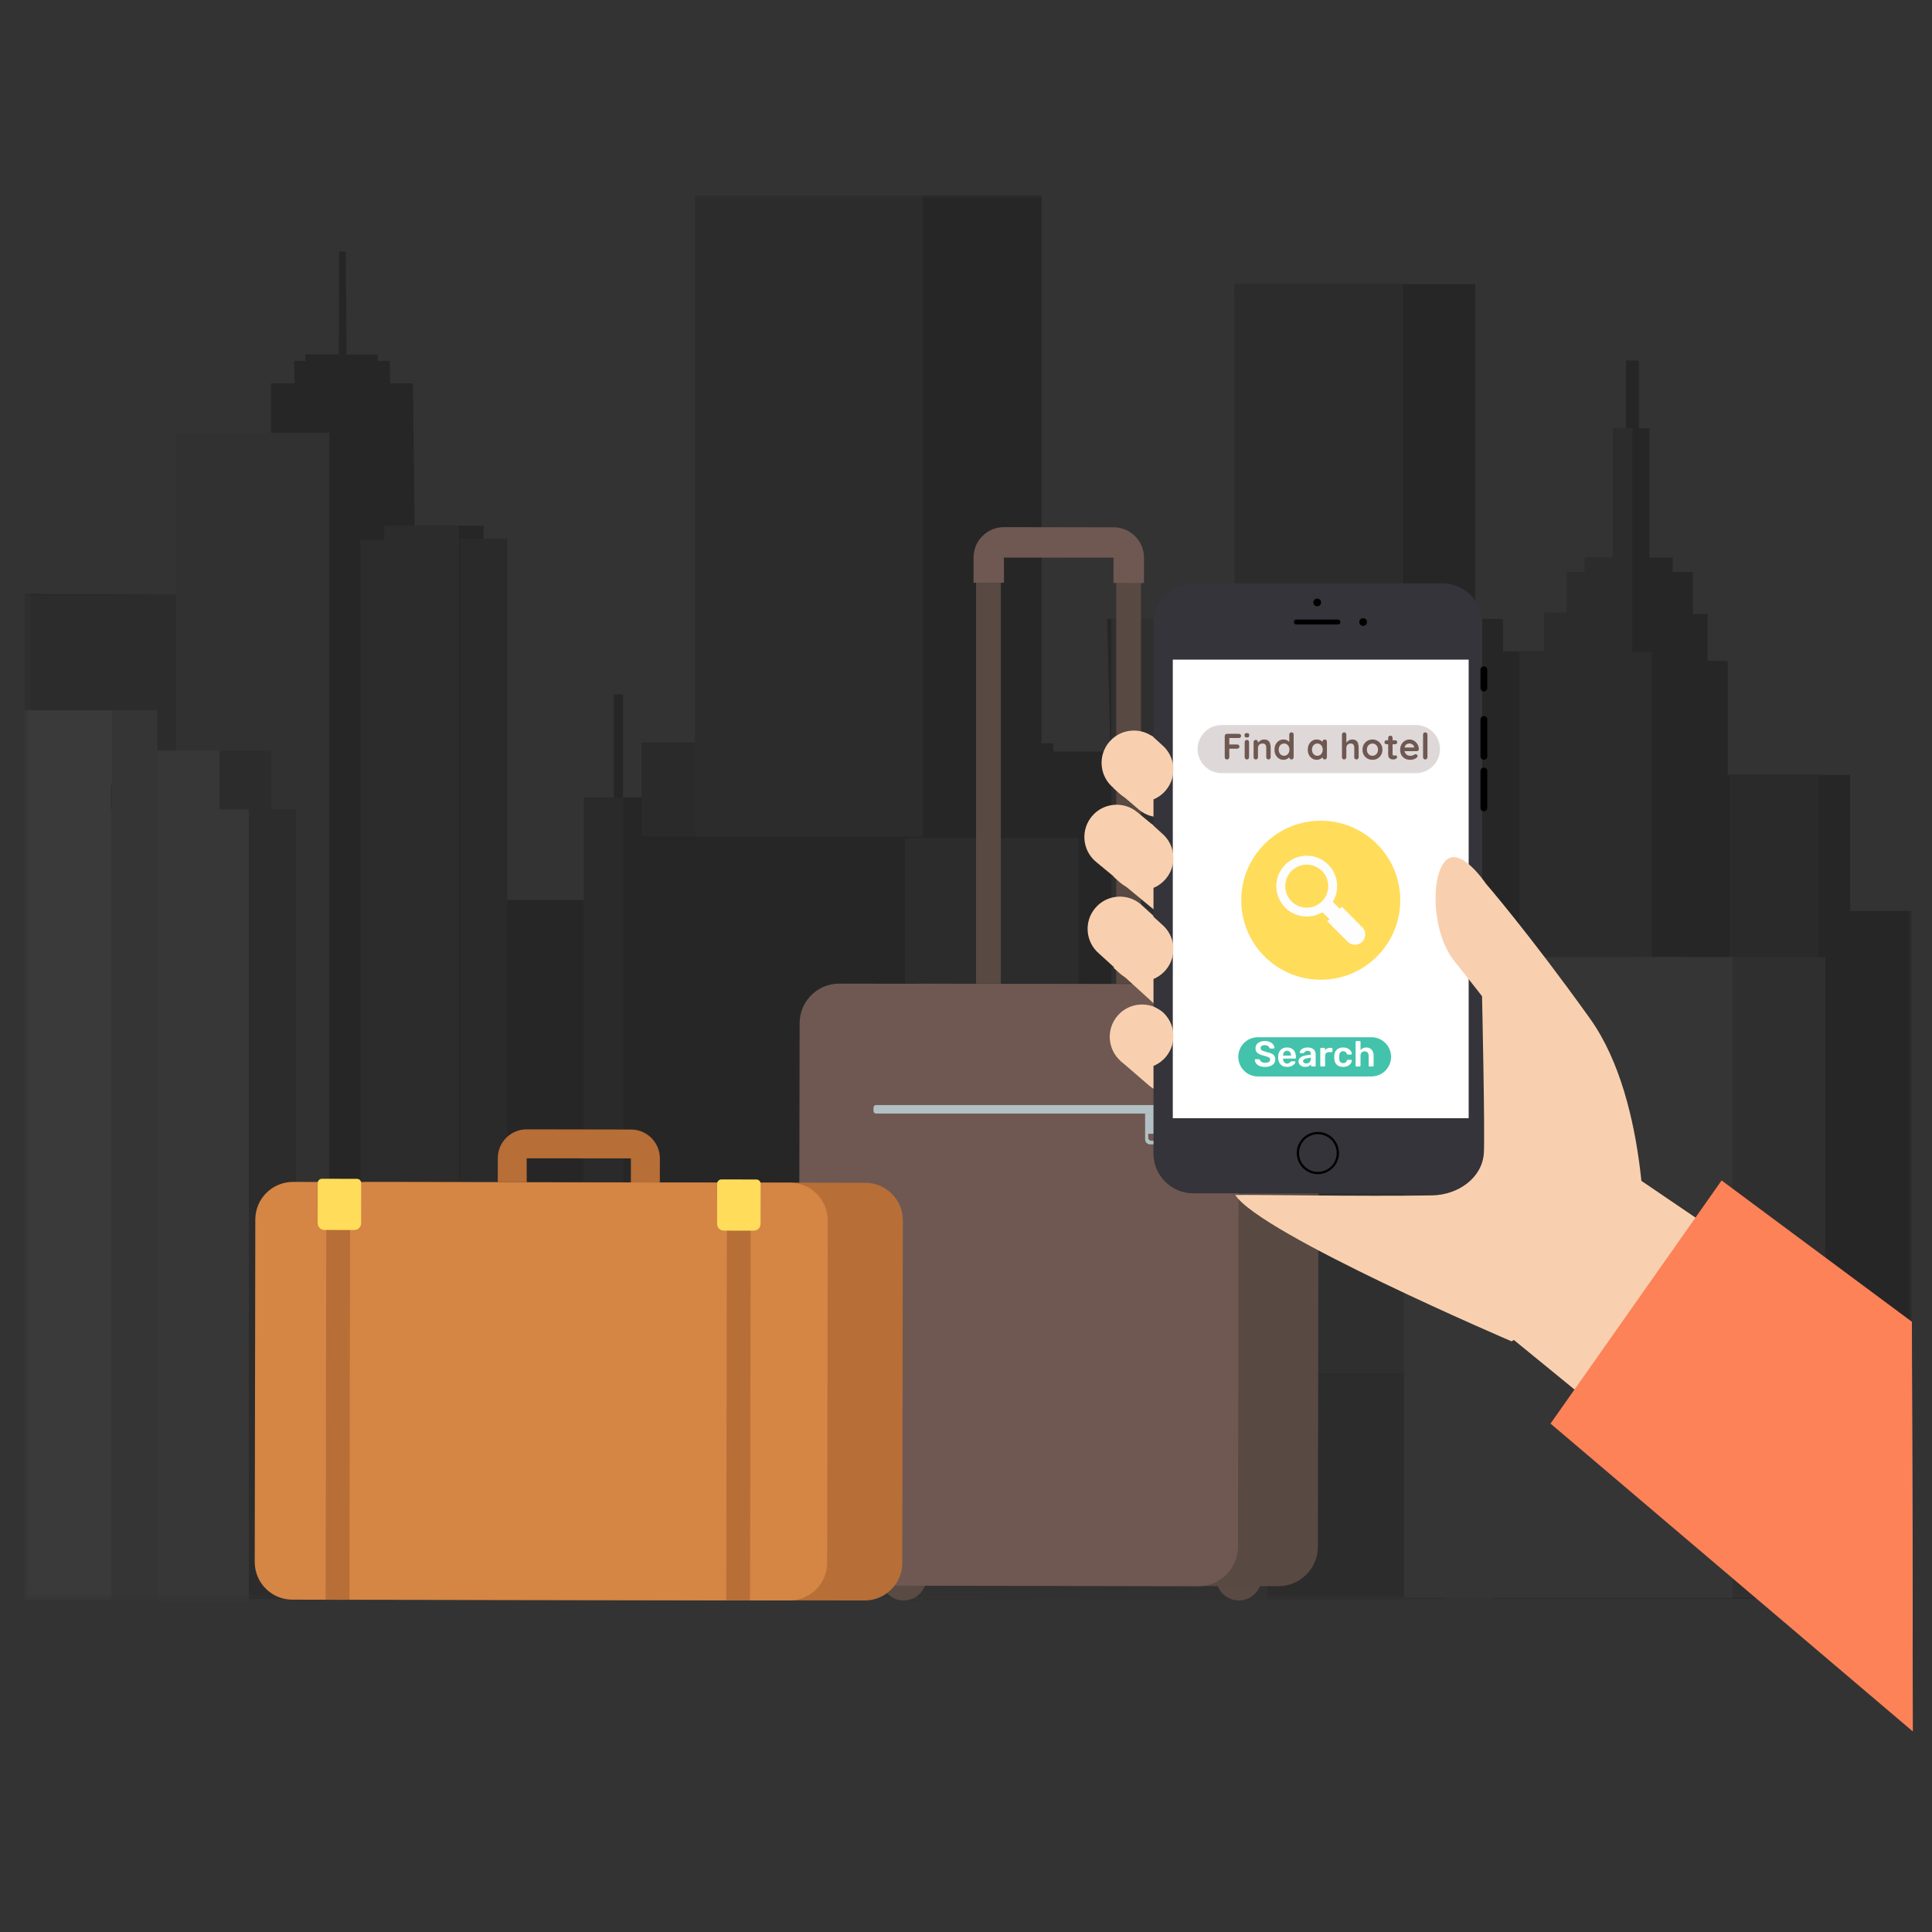 <svg width="277" height="277" viewBox="0 0 277 277" fill="none" xmlns="http://www.w3.org/2000/svg">
<rect x="0" y="0" width="277" height="277" fill="#333333" stroke="none"/>
<g opacity="0.5">
<mask id="mask0_1141_16342" style="mask-type:luminance" maskUnits="userSpaceOnUse" x="3" y="28" width="272" height="202">
<path d="M274.06 28H139.063H3.519V229.297H139.063H274.06V28Z" fill="white"/>
</mask>
<g mask="url(#mask0_1141_16342)">
<g opacity="0.51">
<path d="M3.519 85.172L38.845 85.317V54.958H42.245L42.166 51.755H43.793V50.794L48.57 50.81L48.615 36.08L49.594 36.068L49.685 50.815L54.171 50.827V51.755H55.862L55.953 54.958H59.21L59.446 75.369H69.334V77.253H72.159V129.044H83.802V114.337H88.005V99.568H89.32V114.337H91.992V106.567H99.763V28H149.329V106.567H151.01V107.748H159.201L158.734 88.736H177.474L177.007 40.731H211.497V88.736H215.489V93.383H221.375V88.03H224.652V82.029H227.223V79.946H231.241V61.398H233.117V51.688H234.972V61.398H236.49V79.946H239.824V82.029H242.716V88.03H244.837V94.748H247.702V111.078L265.26 111.092V130.593H274.06V229.257H3.519V85.172Z" fill="black"/>
<path d="M201.178 40.728H177.007V229.386H201.178V40.728Z" fill="#171717"/>
<path d="M234.03 93.465V61.351H231.219V79.946H227.233V82.002H224.664V87.807H221.375V93.465H217.816V163.307H236.807V93.465H234.03Z" fill="#171717"/>
<path d="M210.725 88.723H159.347V196.845H210.725V88.723Z" fill="#242424"/>
<path d="M187.554 172.18H136.178V229.128H187.554V172.18Z" fill="#171717"/>
<path d="M27.743 85.304V227.329H3.519V85.304" fill="#171717"/>
<path d="M47.215 62.038H25.221V229.073H47.215V62.038Z" fill="#292929"/>
<path d="M55.117 75.344V77.433H51.699V229.118H55.117V229.243H65.788V75.344H55.117Z" fill="#171717"/>
<path d="M38.887 116.044V107.624H25.221V220.572L28.785 220.593V228.993L42.451 229.073V116.044H38.887Z" fill="#171717"/>
<path d="M89.385 114.356H83.686V229.111H89.385V114.356Z" fill="#0D0D0D"/>
<path d="M260.73 111.074H248.024V225.829H260.73V111.074Z" fill="#0D0D0D"/>
<path d="M72.706 77.264H65.959V229.231H72.706V77.264Z" fill="#0D0D0D"/>
<path d="M103.634 106.439H91.999V229.125H103.634V106.439Z" fill="#0D0D0D"/>
<path d="M31.468 116.044V107.624H19.485V116.044H3.519V229.5H35.678V116.044H31.468Z" fill="#424242"/>
<path d="M3.519 101.838V112.527V229.379H15.924V112.527H20.456V101.838H3.519Z" fill="#4F4F4F"/>
<path d="M261.729 137.229H208.115V228.993H261.729V137.229Z" fill="#242424"/>
<path d="M132.295 28H99.649V227.329H132.295V28Z" fill="#171717"/>
<path d="M91.999 119.951V229.297L154.686 229.061V119.951H91.999Z" fill="black"/>
<path d="M129.748 120.153V229.5L154.658 229.263V120.153H129.748Z" fill="#171717"/>
<path d="M132.325 182.273H75.774V229.297H132.325V182.273Z" fill="#4F4F4F"/>
<path d="M181.721 172.448H124.333V229.206H181.721V172.448Z" fill="#292929"/>
<path d="M22.546 101.838H16.02V229.438H22.546V101.838Z" fill="#3B3B3B"/>
<path d="M248.411 137.23H241.53V137.208H235.004V137.23H213.861V137.13H207.334V137.23H201.268V229.151H207.334V229.298H213.861V229.151H248.411V137.23Z" fill="#3B3B3B"/>
</g>
</g>
</g>
<path d="M129.568 229.47C131.362 229.47 132.816 228.016 132.816 226.222C132.816 224.429 131.362 222.975 129.568 222.975C127.775 222.975 126.321 224.429 126.321 226.222C126.321 228.016 127.775 229.47 129.568 229.47Z" fill="#594A43"/>
<path d="M177.624 229.47C179.418 229.47 180.872 228.016 180.872 226.222C180.872 224.429 179.418 222.975 177.624 222.975C175.831 222.975 174.377 224.429 174.377 226.222C174.377 228.016 175.831 229.47 177.624 229.47Z" fill="#594A43"/>
<path d="M125.973 221.65L126.099 146.692C126.104 143.559 128.649 141.024 131.782 141.029L183.416 141.115C186.549 141.12 189.084 143.664 189.079 146.797L188.954 221.755C188.948 224.888 186.404 227.423 183.271 227.418L131.637 227.332C128.504 227.327 125.968 224.783 125.973 221.65Z" fill="#584942"/>
<path d="M114.519 221.65L114.645 146.692C114.65 143.559 117.194 141.024 120.327 141.029L171.961 141.115C175.094 141.12 177.63 143.664 177.624 146.797L177.499 221.755C177.493 224.888 174.949 227.423 171.816 227.418L120.182 227.332C117.049 227.327 114.514 224.783 114.519 221.65Z" fill="#6F5852"/>
<path d="M143.493 83.554H139.937V141.029H143.493V83.554Z" fill="#584942"/>
<path d="M163.594 83.554H160.038V141.029H163.594V83.554Z" fill="#584942"/>
<path d="M164.014 83.588L159.646 83.58L159.653 79.954L143.935 79.945L143.946 83.554L139.578 83.546L139.585 79.92C139.587 78.759 140.041 77.667 140.864 76.847C141.688 76.026 142.781 75.576 143.943 75.578L159.677 75.604C162.076 75.607 164.024 77.562 164.021 79.961L164.014 83.588Z" fill="#6F5852"/>
<path d="M166.539 159.653H125.602C125.398 159.653 125.234 159.488 125.234 159.285V158.806C125.234 158.602 125.398 158.438 125.602 158.438H166.539C166.742 158.438 166.907 158.602 166.907 158.806V159.285C166.907 159.489 166.742 159.653 166.539 159.653Z" fill="#B2C0C3"/>
<path d="M164.18 159.653V163.364C164.18 163.756 164.498 164.073 164.89 164.073H165.772C166.163 164.073 166.481 163.756 166.481 163.364V159.653H164.18ZM166.028 163.125C166.028 163.363 165.835 163.555 165.598 163.555H165.063C164.826 163.555 164.633 163.363 164.633 163.125V162.556H166.028V163.125H166.028Z" fill="#B2C0C3"/>
<path d="M123.961 229.47L52.679 229.351C49.7 229.346 47.288 226.926 47.293 223.947L47.375 174.845C47.38 171.865 49.8 169.454 52.779 169.459L124.061 169.578C127.041 169.582 129.452 172.002 129.447 174.982L129.365 224.084C129.36 227.063 126.941 229.475 123.961 229.47Z" fill="#B76E37"/>
<path d="M113.19 229.469L41.908 229.35C38.928 229.346 36.517 226.926 36.522 223.946L36.604 174.844C36.609 171.865 39.029 169.453 42.008 169.458L113.29 169.577C116.269 169.582 118.681 172.002 118.676 174.981L118.594 224.083C118.589 227.063 116.17 229.474 113.19 229.469Z" fill="#D58544"/>
<path d="M50.2 169.474L46.793 169.469L46.691 229.36L50.098 229.366L50.2 169.474Z" fill="#B76E37"/>
<path d="M107.635 169.572L104.228 169.566L104.126 229.458L107.533 229.464L107.635 169.572Z" fill="#B76E37"/>
<path d="M50.804 176.351L46.515 176.344C45.98 176.343 45.546 175.908 45.547 175.372L45.556 169.61C45.557 169.276 45.828 169.005 46.163 169.006L51.182 169.015C51.516 169.015 51.787 169.286 51.786 169.621L51.776 175.383C51.775 175.919 51.34 176.352 50.804 176.351Z" fill="#FFDC5A"/>
<path d="M108.072 176.447L103.783 176.44C103.247 176.439 102.814 176.004 102.814 175.468L102.824 169.706C102.825 169.372 103.096 169.101 103.43 169.102L108.45 169.11C108.784 169.111 109.054 169.382 109.054 169.717L109.044 175.479C109.043 176.015 108.608 176.448 108.072 176.447Z" fill="#FFDC5A"/>
<path d="M94.603 169.538L90.449 169.531L90.455 166.082L75.508 166.074L75.519 169.506L71.365 169.499L71.371 166.05C71.373 164.946 71.805 163.908 72.588 163.127C73.37 162.347 74.41 161.918 75.515 161.92L90.478 161.945C92.759 161.949 94.612 163.808 94.609 166.089L94.603 169.538Z" fill="#B76E37"/>
<path d="M159.573 112.904L163.278 116.071C165.227 117.724 168.15 117.485 169.804 115.536C171.457 113.586 171.218 110.663 169.269 109.009L165.564 105.842C163.615 104.189 160.691 104.428 159.038 106.377C157.384 108.327 157.623 111.25 159.573 112.904Z" fill="#F9D0AF"/>
<path d="M157.106 123.538L166.408 131.218C168.357 132.872 171.281 132.632 172.935 130.683C174.589 128.733 174.349 125.81 172.4 124.156L163.097 116.477C161.148 114.823 158.225 115.063 156.571 117.012C154.917 118.961 155.157 121.885 157.106 123.538Z" fill="#F9D0AF"/>
<path d="M157.57 136.714L165.385 143.831C167.334 145.485 170.258 145.245 171.912 143.296C173.565 141.346 173.325 138.423 171.377 136.769L163.561 129.652C161.612 127.998 158.689 128.238 157.035 130.187C155.382 132.136 155.621 135.06 157.57 136.714Z" fill="#F9D0AF"/>
<path d="M160.744 152.183L164.754 155.644C166.704 157.298 169.627 157.058 171.281 155.108C172.934 153.159 172.695 150.236 170.746 148.582L166.735 145.12C164.786 143.467 161.862 143.707 160.209 145.656C158.555 147.606 158.795 150.529 160.744 152.183Z" fill="#F9D0AF"/>
<path d="M171.06 171.088H206.837C209.96 171.088 212.515 168.533 212.515 165.41V89.319C212.515 86.196 209.96 83.641 206.837 83.641H171.06C167.937 83.641 165.382 86.196 165.382 89.319V165.409C165.382 168.533 167.937 171.088 171.06 171.088Z" fill="#34343A"/>
<path d="M168.15 160.321H210.57V94.573H168.15V160.321Z" fill="white"/>
<path d="M194.889 89.18C194.889 89.487 195.137 89.735 195.443 89.735C195.749 89.735 195.997 89.487 195.997 89.18C195.997 88.875 195.749 88.627 195.443 88.627C195.137 88.627 194.889 88.875 194.889 89.18Z" fill="black"/>
<path d="M186.086 165.316C186.086 166.897 187.369 168.18 188.95 168.18C190.531 168.18 191.814 166.898 191.814 165.316C191.814 163.734 190.531 162.452 188.95 162.452C187.369 162.452 186.086 163.734 186.086 165.316Z" stroke="black" stroke-width="0.323" stroke-miterlimit="10"/>
<path d="M188.301 86.371C188.301 86.677 188.549 86.925 188.854 86.925C189.16 86.925 189.409 86.677 189.409 86.371C189.409 86.066 189.161 85.818 188.854 85.818C188.549 85.817 188.301 86.065 188.301 86.371Z" fill="black"/>
<path d="M191.824 89.18H185.868" stroke="black" stroke-width="0.712" stroke-miterlimit="10" stroke-linecap="round"/>
<path d="M212.751 99.133C213.02 99.133 213.241 98.912 213.241 98.643V96.031C213.241 95.762 213.02 95.541 212.751 95.541C212.482 95.541 212.261 95.762 212.261 96.031V98.643C212.261 98.913 212.481 99.133 212.751 99.133Z" fill="black"/>
<path d="M212.751 108.927C213.02 108.927 213.241 108.706 213.241 108.437V103.155C213.241 102.886 213.02 102.665 212.751 102.665C212.482 102.665 212.261 102.886 212.261 103.155V108.437C212.261 108.706 212.481 108.927 212.751 108.927Z" fill="black"/>
<path d="M212.751 116.317C213.02 116.317 213.241 116.096 213.241 115.827V110.544C213.241 110.275 213.02 110.054 212.751 110.054C212.482 110.054 212.261 110.275 212.261 110.544V115.827C212.261 116.096 212.481 116.317 212.751 116.317Z" fill="black"/>
<path d="M212.488 142.836C212.488 142.836 211.693 141.775 208.512 137.799C205.33 133.823 205.066 125.871 207.186 123.484C209.307 121.099 213.018 126.666 213.018 126.666C213.018 126.666 219.216 133.813 227.945 146.008C236.675 158.203 235.781 179.995 235.781 179.995L216.726 192.314C216.726 192.314 180.705 176.909 177.107 171.334C179.742 171.256 194.946 171.563 205.321 171.39C209.021 171.329 212.517 168.919 212.748 165.316C212.924 162.591 212.488 142.836 212.488 142.836Z" fill="#F9D0AF"/>
<path d="M160.612 152.081C162.562 153.735 165.485 153.495 167.139 151.546C168.792 149.597 168.553 146.673 166.603 145.019C166.603 145.019 165.739 144.391 165.158 144.244" fill="#F9D0AF"/>
<path d="M159.671 138.768L160.611 139.613C162.56 141.266 165.484 141.027 167.137 139.078C168.791 137.128 168.552 134.205 166.602 132.551L165.103 131.188" fill="#F9D0AF"/>
<path d="M159.671 125.708L160.611 126.553C162.56 128.207 165.484 127.967 167.137 126.018C168.791 124.069 168.552 121.145 166.602 119.491L165.103 118.128" fill="#F9D0AF"/>
<path d="M159.671 113.021L160.611 113.866C162.56 115.52 165.484 115.28 167.137 113.331C168.791 111.381 168.552 108.458 166.602 106.804L165.103 105.441" fill="#F9D0AF"/>
<g opacity="0.23">
<path d="M203.01 110.847H175.151C173.248 110.847 171.704 109.304 171.704 107.4C171.704 105.497 173.248 103.953 175.151 103.953H203.01C204.914 103.953 206.457 105.497 206.457 107.4C206.457 109.304 204.914 110.847 203.01 110.847Z" fill="#6F5852"/>
</g>
<path d="M175.926 108.886C175.828 108.886 175.747 108.856 175.684 108.797C175.625 108.734 175.595 108.657 175.595 108.566V105.53C175.595 105.439 175.625 105.364 175.684 105.304C175.747 105.241 175.825 105.21 175.916 105.21H177.623C177.714 105.21 177.789 105.239 177.848 105.299C177.911 105.355 177.943 105.429 177.943 105.52C177.943 105.597 177.911 105.665 177.848 105.724C177.789 105.784 177.714 105.814 177.623 105.814H176.204L176.252 105.751V106.806L176.215 106.738H177.386C177.477 106.738 177.553 106.768 177.612 106.827C177.675 106.883 177.707 106.957 177.707 107.048C177.707 107.125 177.675 107.193 177.612 107.253C177.553 107.312 177.477 107.342 177.386 107.342H176.204L176.252 107.295V108.566C176.252 108.657 176.218 108.734 176.152 108.797C176.089 108.856 176.014 108.886 175.926 108.886ZM179.085 108.566C179.085 108.657 179.056 108.734 178.996 108.797C178.937 108.856 178.861 108.886 178.77 108.886C178.679 108.886 178.604 108.856 178.544 108.797C178.485 108.734 178.455 108.657 178.455 108.566V106.397C178.455 106.306 178.485 106.23 178.544 106.171C178.604 106.108 178.679 106.076 178.77 106.076C178.861 106.076 178.937 106.108 178.996 106.171C179.056 106.23 179.085 106.306 179.085 106.397V108.566ZM178.765 105.735C178.646 105.735 178.562 105.716 178.513 105.677C178.464 105.639 178.439 105.57 178.439 105.472V105.372C178.439 105.271 178.466 105.203 178.518 105.168C178.574 105.129 178.658 105.11 178.77 105.11C178.893 105.11 178.979 105.129 179.028 105.168C179.077 105.206 179.101 105.274 179.101 105.372V105.472C179.101 105.574 179.075 105.644 179.022 105.682C178.97 105.717 178.884 105.735 178.765 105.735ZM181.235 106.024C181.494 106.024 181.691 106.078 181.824 106.187C181.96 106.295 182.053 106.44 182.102 106.623C182.154 106.801 182.181 107.001 182.181 107.221V108.566C182.181 108.657 182.151 108.734 182.091 108.797C182.032 108.856 181.957 108.886 181.866 108.886C181.775 108.886 181.699 108.856 181.64 108.797C181.58 108.734 181.55 108.657 181.55 108.566V107.221C181.55 107.106 181.535 107.002 181.503 106.911C181.475 106.817 181.423 106.742 181.346 106.686C181.269 106.63 181.158 106.602 181.015 106.602C180.875 106.602 180.756 106.63 180.658 106.686C180.563 106.742 180.489 106.817 180.437 106.911C180.388 107.002 180.363 107.106 180.363 107.221V108.566C180.363 108.657 180.334 108.734 180.274 108.797C180.215 108.856 180.139 108.886 180.048 108.886C179.957 108.886 179.882 108.856 179.822 108.797C179.763 108.734 179.733 108.657 179.733 108.566V106.397C179.733 106.306 179.763 106.23 179.822 106.171C179.882 106.108 179.957 106.076 180.048 106.076C180.139 106.076 180.215 106.108 180.274 106.171C180.334 106.23 180.363 106.306 180.363 106.397V106.623L180.285 106.607C180.316 106.547 180.362 106.484 180.421 106.418C180.481 106.348 180.551 106.283 180.631 106.223C180.712 106.164 180.803 106.117 180.904 106.082C181.006 106.043 181.116 106.024 181.235 106.024ZM185.162 105C185.253 105 185.329 105.029 185.388 105.089C185.448 105.148 185.478 105.225 185.478 105.32V108.566C185.478 108.657 185.448 108.734 185.388 108.797C185.329 108.856 185.253 108.886 185.162 108.886C185.071 108.886 184.996 108.856 184.937 108.797C184.877 108.734 184.847 108.657 184.847 108.566V108.308L184.963 108.356C184.963 108.401 184.938 108.457 184.889 108.524C184.84 108.587 184.774 108.65 184.69 108.713C184.606 108.776 184.506 108.83 184.39 108.876C184.278 108.918 184.156 108.939 184.023 108.939C183.781 108.939 183.562 108.877 183.366 108.755C183.17 108.629 183.014 108.457 182.899 108.24C182.787 108.02 182.731 107.768 182.731 107.484C182.731 107.197 182.787 106.945 182.899 106.728C183.014 106.507 183.168 106.335 183.361 106.213C183.553 106.087 183.767 106.024 184.002 106.024C184.152 106.024 184.291 106.047 184.417 106.092C184.543 106.138 184.651 106.195 184.742 106.265C184.837 106.335 184.909 106.407 184.958 106.481C185.01 106.551 185.036 106.61 185.036 106.659L184.847 106.728V105.32C184.847 105.229 184.877 105.154 184.937 105.094C184.996 105.031 185.071 105 185.162 105ZM184.101 108.361C184.256 108.361 184.39 108.322 184.506 108.245C184.621 108.168 184.711 108.063 184.774 107.93C184.84 107.797 184.874 107.648 184.874 107.484C184.874 107.316 184.84 107.165 184.774 107.032C184.711 106.899 184.621 106.794 184.506 106.717C184.39 106.64 184.256 106.602 184.101 106.602C183.951 106.602 183.818 106.64 183.702 106.717C183.587 106.794 183.496 106.899 183.429 107.032C183.366 107.165 183.335 107.316 183.335 107.484C183.335 107.648 183.366 107.797 183.429 107.93C183.496 108.063 183.587 108.168 183.702 108.245C183.818 108.322 183.951 108.361 184.101 108.361ZM189.933 106.024C190.024 106.024 190.099 106.054 190.158 106.113C190.218 106.173 190.248 106.25 190.248 106.344V108.566C190.248 108.657 190.218 108.734 190.158 108.797C190.099 108.856 190.024 108.886 189.933 108.886C189.842 108.886 189.766 108.856 189.707 108.797C189.647 108.734 189.617 108.657 189.617 108.566V108.308L189.733 108.356C189.733 108.401 189.708 108.457 189.659 108.524C189.61 108.587 189.544 108.65 189.46 108.713C189.376 108.776 189.276 108.83 189.16 108.876C189.048 108.918 188.926 108.939 188.793 108.939C188.551 108.939 188.332 108.877 188.136 108.755C187.94 108.629 187.784 108.457 187.669 108.24C187.557 108.02 187.501 107.768 187.501 107.484C187.501 107.197 187.557 106.945 187.669 106.728C187.784 106.507 187.938 106.335 188.131 106.213C188.324 106.087 188.537 106.024 188.772 106.024C188.922 106.024 189.061 106.047 189.187 106.092C189.313 106.138 189.421 106.195 189.512 106.265C189.607 106.335 189.679 106.407 189.728 106.481C189.78 106.551 189.806 106.61 189.806 106.659L189.617 106.728V106.344C189.617 106.253 189.647 106.178 189.707 106.118C189.766 106.055 189.842 106.024 189.933 106.024ZM188.872 108.361C189.026 108.361 189.16 108.322 189.276 108.245C189.392 108.168 189.481 108.063 189.544 107.93C189.61 107.797 189.644 107.648 189.644 107.484C189.644 107.316 189.61 107.165 189.544 107.032C189.481 106.899 189.392 106.794 189.276 106.717C189.16 106.64 189.026 106.602 188.872 106.602C188.721 106.602 188.588 106.64 188.472 106.717C188.357 106.794 188.266 106.899 188.199 107.032C188.136 107.165 188.105 107.316 188.105 107.484C188.105 107.648 188.136 107.797 188.199 107.93C188.266 108.063 188.357 108.168 188.472 108.245C188.588 108.322 188.721 108.361 188.872 108.361ZM193.878 106.024C194.13 106.024 194.321 106.078 194.451 106.187C194.584 106.295 194.675 106.44 194.724 106.623C194.773 106.801 194.797 107.001 194.797 107.221V108.566C194.797 108.657 194.767 108.734 194.708 108.797C194.648 108.856 194.573 108.886 194.482 108.886C194.391 108.886 194.316 108.856 194.256 108.797C194.197 108.734 194.167 108.657 194.167 108.566V107.221C194.167 107.106 194.153 107.002 194.125 106.911C194.097 106.817 194.046 106.742 193.973 106.686C193.899 106.63 193.794 106.602 193.657 106.602C193.524 106.602 193.411 106.63 193.316 106.686C193.222 106.742 193.15 106.817 193.101 106.911C193.055 107.002 193.032 107.106 193.032 107.221V108.566C193.032 108.657 193.003 108.734 192.943 108.797C192.884 108.856 192.808 108.886 192.717 108.886C192.626 108.886 192.551 108.856 192.491 108.797C192.432 108.734 192.402 108.657 192.402 108.566V105.32C192.402 105.229 192.432 105.154 192.491 105.094C192.551 105.031 192.626 105 192.717 105C192.808 105 192.884 105.031 192.943 105.094C193.003 105.154 193.032 105.229 193.032 105.32V106.623L192.954 106.607C192.985 106.547 193.029 106.484 193.085 106.418C193.141 106.348 193.209 106.283 193.29 106.223C193.37 106.164 193.46 106.117 193.558 106.082C193.656 106.043 193.762 106.024 193.878 106.024ZM198.206 107.484C198.206 107.771 198.141 108.025 198.011 108.245C197.885 108.463 197.714 108.632 197.497 108.755C197.283 108.877 197.043 108.939 196.777 108.939C196.511 108.939 196.269 108.877 196.052 108.755C195.839 108.632 195.667 108.463 195.537 108.245C195.411 108.025 195.348 107.771 195.348 107.484C195.348 107.197 195.411 106.945 195.537 106.728C195.667 106.507 195.839 106.335 196.052 106.213C196.269 106.087 196.511 106.024 196.777 106.024C197.043 106.024 197.283 106.087 197.497 106.213C197.714 106.335 197.885 106.507 198.011 106.728C198.141 106.945 198.206 107.197 198.206 107.484ZM197.575 107.484C197.575 107.305 197.539 107.151 197.465 107.022C197.395 106.889 197.299 106.785 197.176 106.712C197.057 106.638 196.924 106.602 196.777 106.602C196.63 106.602 196.495 106.638 196.373 106.712C196.253 106.785 196.157 106.889 196.084 107.022C196.014 107.151 195.979 107.305 195.979 107.484C195.979 107.659 196.014 107.813 196.084 107.946C196.157 108.076 196.253 108.177 196.373 108.251C196.495 108.324 196.63 108.361 196.777 108.361C196.924 108.361 197.057 108.324 197.176 108.251C197.299 108.177 197.395 108.076 197.465 107.946C197.539 107.813 197.575 107.659 197.575 107.484ZM198.789 106.129H200.033C200.118 106.129 200.188 106.157 200.244 106.213C200.3 106.269 200.328 106.339 200.328 106.423C200.328 106.503 200.3 106.572 200.244 106.628C200.188 106.68 200.118 106.707 200.033 106.707H198.789C198.705 106.707 198.635 106.679 198.579 106.623C198.523 106.566 198.495 106.496 198.495 106.412C198.495 106.332 198.523 106.265 198.579 106.213C198.635 106.157 198.705 106.129 198.789 106.129ZM199.351 105.472C199.442 105.472 199.515 105.504 199.571 105.567C199.631 105.626 199.661 105.702 199.661 105.793V108.13C199.661 108.179 199.669 108.219 199.687 108.251C199.708 108.282 199.734 108.305 199.766 108.319C199.801 108.333 199.837 108.34 199.876 108.34C199.918 108.34 199.956 108.333 199.991 108.319C200.026 108.301 200.067 108.293 200.112 108.293C200.161 108.293 200.205 108.315 200.244 108.361C200.286 108.407 200.307 108.47 200.307 108.55C200.307 108.648 200.252 108.729 200.144 108.792C200.039 108.855 199.925 108.886 199.802 108.886C199.729 108.886 199.647 108.881 199.556 108.87C199.468 108.856 199.384 108.827 199.303 108.781C199.226 108.732 199.162 108.659 199.109 108.561C199.057 108.463 199.03 108.328 199.03 108.156V105.793C199.03 105.702 199.06 105.626 199.12 105.567C199.183 105.504 199.26 105.472 199.351 105.472ZM202.204 108.939C201.907 108.939 201.647 108.877 201.427 108.755C201.21 108.629 201.042 108.459 200.923 108.245C200.807 108.032 200.749 107.79 200.749 107.521C200.749 107.206 200.812 106.938 200.938 106.717C201.068 106.493 201.236 106.321 201.443 106.202C201.649 106.083 201.868 106.024 202.099 106.024C202.278 106.024 202.446 106.061 202.603 106.134C202.764 106.208 202.906 106.309 203.029 106.439C203.151 106.565 203.248 106.712 203.318 106.88C203.391 107.048 203.428 107.227 203.428 107.416C203.424 107.5 203.391 107.568 203.328 107.62C203.265 107.673 203.192 107.699 203.108 107.699H201.101L200.944 107.174H202.871L202.756 107.279V107.137C202.749 107.036 202.712 106.945 202.645 106.864C202.582 106.784 202.502 106.721 202.404 106.675C202.309 106.626 202.208 106.602 202.099 106.602C201.994 106.602 201.896 106.616 201.805 106.644C201.714 106.672 201.635 106.719 201.569 106.785C201.502 106.852 201.45 106.941 201.411 107.053C201.373 107.165 201.353 107.307 201.353 107.479C201.353 107.668 201.392 107.829 201.469 107.962C201.549 108.091 201.651 108.191 201.774 108.261C201.9 108.328 202.033 108.361 202.173 108.361C202.302 108.361 202.406 108.351 202.483 108.329C202.56 108.308 202.621 108.284 202.666 108.256C202.715 108.224 202.759 108.198 202.798 108.177C202.861 108.146 202.92 108.13 202.976 108.13C203.053 108.13 203.116 108.156 203.165 108.209C203.218 108.261 203.244 108.322 203.244 108.393C203.244 108.487 203.195 108.573 203.097 108.65C203.006 108.727 202.878 108.795 202.714 108.855C202.549 108.911 202.379 108.939 202.204 108.939ZM204.661 108.566C204.661 108.657 204.63 108.734 204.567 108.797C204.507 108.856 204.432 108.886 204.341 108.886C204.254 108.886 204.18 108.856 204.12 108.797C204.061 108.734 204.031 108.657 204.031 108.566V105.32C204.031 105.229 204.061 105.154 204.12 105.094C204.183 105.031 204.261 105 204.352 105C204.443 105 204.516 105.031 204.572 105.094C204.632 105.154 204.661 105.229 204.661 105.32V108.566Z" fill="#6F5852"/>
<path d="M196.634 154.335H180.35C178.798 154.335 177.539 153.076 177.539 151.524C177.539 149.971 178.798 148.713 180.35 148.713H196.634C198.187 148.713 199.445 149.972 199.445 151.524C199.445 153.076 198.187 154.335 196.634 154.335Z" fill="#43C3AB"/>
<path d="M181.38 152.966C181.06 152.966 180.792 152.92 180.576 152.827C180.362 152.731 180.199 152.607 180.086 152.456C179.976 152.301 179.917 152.14 179.91 151.971C179.91 151.94 179.921 151.915 179.941 151.894C179.962 151.873 179.988 151.863 180.019 151.863H180.478C180.522 151.863 180.555 151.873 180.576 151.894C180.6 151.911 180.62 151.934 180.637 151.961C180.658 152.026 180.698 152.092 180.756 152.157C180.814 152.219 180.893 152.27 180.993 152.312C181.096 152.353 181.225 152.373 181.38 152.373C181.627 152.373 181.811 152.332 181.931 152.25C182.055 152.167 182.117 152.056 182.117 151.915C182.117 151.815 182.084 151.736 182.019 151.677C181.954 151.616 181.852 151.561 181.715 151.512C181.581 151.461 181.402 151.408 181.179 151.353C180.921 151.291 180.704 151.217 180.529 151.131C180.357 151.042 180.227 150.93 180.137 150.796C180.051 150.662 180.008 150.492 180.008 150.285C180.008 150.086 180.062 149.909 180.168 149.754C180.278 149.6 180.433 149.478 180.632 149.388C180.835 149.299 181.076 149.254 181.354 149.254C181.577 149.254 181.775 149.285 181.947 149.347C182.119 149.406 182.261 149.485 182.375 149.584C182.488 149.68 182.574 149.785 182.633 149.899C182.695 150.009 182.727 150.117 182.731 150.224C182.731 150.251 182.72 150.277 182.7 150.301C182.682 150.322 182.657 150.332 182.622 150.332H182.143C182.115 150.332 182.088 150.325 182.06 150.311C182.033 150.297 182.011 150.272 181.993 150.234C181.973 150.127 181.906 150.036 181.792 149.961C181.679 149.885 181.533 149.847 181.354 149.847C181.168 149.847 181.019 149.882 180.905 149.95C180.792 150.019 180.735 150.126 180.735 150.27C180.735 150.366 180.763 150.447 180.818 150.512C180.876 150.574 180.967 150.629 181.091 150.677C181.218 150.725 181.385 150.777 181.591 150.832C181.883 150.897 182.122 150.973 182.308 151.059C182.493 151.145 182.629 151.255 182.715 151.389C182.801 151.519 182.844 151.686 182.844 151.889C182.844 152.116 182.782 152.31 182.658 152.471C182.538 152.63 182.368 152.752 182.148 152.837C181.928 152.923 181.672 152.966 181.38 152.966ZM184.528 152.966C184.146 152.966 183.844 152.856 183.62 152.636C183.397 152.416 183.277 152.104 183.26 151.698C183.256 151.664 183.254 151.621 183.254 151.569C183.254 151.514 183.256 151.471 183.26 151.44C183.273 151.179 183.332 150.956 183.435 150.77C183.541 150.581 183.687 150.437 183.873 150.337C184.059 150.234 184.277 150.182 184.528 150.182C184.806 150.182 185.04 150.241 185.229 150.358C185.418 150.471 185.561 150.631 185.657 150.837C185.753 151.04 185.801 151.275 185.801 151.543V151.652C185.801 151.686 185.789 151.715 185.765 151.739C185.741 151.763 185.71 151.775 185.672 151.775H183.961C183.961 151.775 183.961 151.781 183.961 151.791C183.961 151.801 183.961 151.81 183.961 151.817C183.964 151.937 183.987 152.049 184.028 152.152C184.072 152.251 184.136 152.332 184.219 152.394C184.304 152.456 184.406 152.487 184.523 152.487C184.619 152.487 184.7 152.473 184.765 152.446C184.83 152.415 184.884 152.38 184.925 152.343C184.966 152.305 184.995 152.274 185.012 152.25C185.043 152.208 185.067 152.184 185.085 152.178C185.105 152.167 185.135 152.162 185.172 152.162H185.616C185.65 152.162 185.678 152.172 185.698 152.193C185.722 152.214 185.733 152.239 185.729 152.27C185.726 152.325 185.696 152.392 185.641 152.471C185.59 152.55 185.514 152.628 185.415 152.703C185.315 152.779 185.189 152.843 185.038 152.894C184.89 152.942 184.72 152.966 184.528 152.966ZM183.961 151.342H185.1V151.327C185.1 151.193 185.078 151.076 185.033 150.976C184.988 150.873 184.923 150.794 184.837 150.739C184.751 150.681 184.648 150.651 184.528 150.651C184.408 150.651 184.304 150.681 184.219 150.739C184.133 150.794 184.067 150.873 184.023 150.976C183.981 151.076 183.961 151.193 183.961 151.327V151.342ZM187.127 152.966C186.948 152.966 186.787 152.932 186.642 152.863C186.498 152.791 186.383 152.697 186.297 152.58C186.215 152.459 186.173 152.325 186.173 152.178C186.173 151.937 186.271 151.746 186.467 151.605C186.663 151.461 186.919 151.365 187.235 151.317L187.942 151.213V151.105C187.942 150.961 187.906 150.849 187.833 150.77C187.761 150.691 187.637 150.651 187.462 150.651C187.338 150.651 187.237 150.677 187.158 150.729C187.082 150.777 187.026 150.842 186.988 150.925C186.96 150.969 186.921 150.992 186.869 150.992H186.462C186.424 150.992 186.395 150.981 186.374 150.961C186.357 150.94 186.349 150.913 186.349 150.878C186.352 150.823 186.374 150.756 186.416 150.677C186.46 150.598 186.526 150.523 186.611 150.45C186.701 150.375 186.816 150.311 186.957 150.26C187.098 150.208 187.268 150.182 187.467 150.182C187.684 150.182 187.866 150.21 188.014 150.265C188.165 150.316 188.285 150.387 188.375 150.476C188.464 150.566 188.529 150.67 188.571 150.791C188.612 150.911 188.633 151.038 188.633 151.172V152.791C188.633 152.825 188.62 152.855 188.596 152.879C188.572 152.903 188.543 152.915 188.509 152.915H188.091C188.053 152.915 188.022 152.903 187.998 152.879C187.978 152.855 187.967 152.825 187.967 152.791V152.59C187.923 152.652 187.863 152.712 187.787 152.77C187.711 152.829 187.619 152.877 187.509 152.915C187.402 152.949 187.275 152.966 187.127 152.966ZM187.302 152.477C187.423 152.477 187.531 152.451 187.627 152.399C187.727 152.348 187.804 152.269 187.859 152.162C187.918 152.052 187.947 151.915 187.947 151.75V151.641L187.431 151.724C187.228 151.755 187.077 151.805 186.978 151.873C186.878 151.942 186.828 152.026 186.828 152.126C186.828 152.202 186.85 152.267 186.895 152.322C186.943 152.373 187.003 152.413 187.076 152.44C187.148 152.465 187.223 152.477 187.302 152.477ZM189.418 152.915C189.383 152.915 189.354 152.903 189.33 152.879C189.306 152.855 189.294 152.825 189.294 152.791V150.363C189.294 150.325 189.306 150.294 189.33 150.27C189.354 150.246 189.383 150.234 189.418 150.234H189.835C189.87 150.234 189.899 150.246 189.923 150.27C189.95 150.294 189.964 150.325 189.964 150.363V150.574C190.043 150.464 190.145 150.38 190.268 150.322C190.396 150.263 190.542 150.234 190.707 150.234H190.918C190.956 150.234 190.985 150.246 191.006 150.27C191.03 150.294 191.042 150.323 191.042 150.358V150.729C191.042 150.763 191.03 150.792 191.006 150.816C190.985 150.841 190.956 150.853 190.918 150.853H190.516C190.351 150.853 190.222 150.899 190.129 150.992C190.04 151.081 189.995 151.208 189.995 151.373V152.791C189.995 152.825 189.983 152.855 189.959 152.879C189.935 152.903 189.904 152.915 189.866 152.915H189.418ZM192.569 152.966C192.321 152.966 192.103 152.92 191.914 152.827C191.728 152.734 191.582 152.6 191.476 152.425C191.372 152.246 191.316 152.031 191.305 151.781C191.302 151.729 191.3 151.662 191.3 151.579C191.3 151.494 191.302 151.423 191.305 151.368C191.316 151.117 191.372 150.904 191.476 150.729C191.582 150.55 191.728 150.414 191.914 150.322C192.103 150.229 192.321 150.182 192.569 150.182C192.789 150.182 192.976 150.213 193.131 150.275C193.285 150.334 193.412 150.411 193.512 150.507C193.612 150.6 193.686 150.698 193.734 150.801C193.785 150.901 193.813 150.992 193.816 151.074C193.82 151.112 193.808 151.143 193.78 151.167C193.756 151.188 193.727 151.198 193.692 151.198H193.239C193.204 151.198 193.177 151.189 193.156 151.172C193.139 151.155 193.122 151.129 193.105 151.095C193.053 150.957 192.984 150.861 192.899 150.806C192.816 150.748 192.709 150.718 192.579 150.718C192.407 150.718 192.27 150.773 192.166 150.883C192.067 150.99 192.013 151.16 192.007 151.394C192 151.524 192 151.645 192.007 151.755C192.013 151.992 192.067 152.164 192.166 152.27C192.27 152.377 192.407 152.43 192.579 152.43C192.713 152.43 192.821 152.403 192.904 152.348C192.986 152.289 193.053 152.191 193.105 152.054C193.122 152.019 193.139 151.994 193.156 151.976C193.177 151.959 193.204 151.951 193.239 151.951H193.692C193.727 151.951 193.756 151.963 193.78 151.987C193.808 152.007 193.82 152.037 193.816 152.074C193.813 152.136 193.796 152.207 193.765 152.286C193.737 152.361 193.691 152.44 193.625 152.523C193.564 152.602 193.485 152.676 193.388 152.745C193.292 152.81 193.175 152.863 193.038 152.904C192.904 152.946 192.747 152.966 192.569 152.966ZM194.483 152.915C194.448 152.915 194.419 152.903 194.395 152.879C194.371 152.855 194.359 152.825 194.359 152.791V149.378C194.359 149.344 194.371 149.314 194.395 149.29C194.419 149.266 194.448 149.254 194.483 149.254H194.942C194.979 149.254 195.009 149.266 195.029 149.29C195.053 149.314 195.065 149.344 195.065 149.378V150.554C195.158 150.444 195.272 150.354 195.406 150.285C195.54 150.217 195.705 150.182 195.901 150.182C196.11 150.182 196.292 150.23 196.447 150.327C196.605 150.419 196.727 150.552 196.813 150.724C196.899 150.896 196.942 151.102 196.942 151.342V152.791C196.942 152.825 196.93 152.855 196.906 152.879C196.882 152.903 196.853 152.915 196.818 152.915H196.354C196.32 152.915 196.291 152.903 196.267 152.879C196.243 152.855 196.231 152.825 196.231 152.791V151.373C196.231 151.174 196.181 151.018 196.081 150.904C195.985 150.791 195.844 150.734 195.658 150.734C195.48 150.734 195.335 150.791 195.225 150.904C195.119 151.018 195.065 151.174 195.065 151.373V152.791C195.065 152.825 195.053 152.855 195.029 152.879C195.009 152.903 194.979 152.915 194.942 152.915H194.483Z" fill="white"/>
<path d="M197.422 137.131C201.874 132.68 201.874 125.462 197.422 121.011C192.971 116.559 185.753 116.559 181.302 121.011C176.85 125.462 176.85 132.68 181.302 137.131C185.753 141.583 192.971 141.583 197.422 137.131Z" fill="#FFDC5A"/>
<path d="M195.314 132.942L192.381 129.996L192.082 130.295L191.089 129.302C192.099 127.622 191.888 125.415 190.438 123.965C188.734 122.261 185.972 122.261 184.268 123.965C182.564 125.669 182.564 128.431 184.268 130.135C185.714 131.58 187.925 131.796 189.605 130.786L190.598 131.779L190.299 132.078L193.231 135.024C193.805 135.598 194.739 135.598 195.313 135.024C195.888 134.449 195.888 133.516 195.314 132.942ZM187.356 130.135C185.654 130.135 184.273 128.755 184.273 127.053C184.273 125.35 185.654 123.97 187.356 123.97C189.058 123.97 190.438 125.35 190.438 127.053C190.438 128.755 189.058 130.135 187.356 130.135Z" fill="#FDFDFD"/>
<path d="M233.676 168.179L274.12 195.651L274.235 238.833L213.243 189.008L233.676 168.179Z" fill="#F9D0AF"/>
<path d="M222.305 204.106L246.833 169.248L274.12 189.509L274.254 248.25L222.305 204.106Z" fill="#FD8257"/>
</svg>

